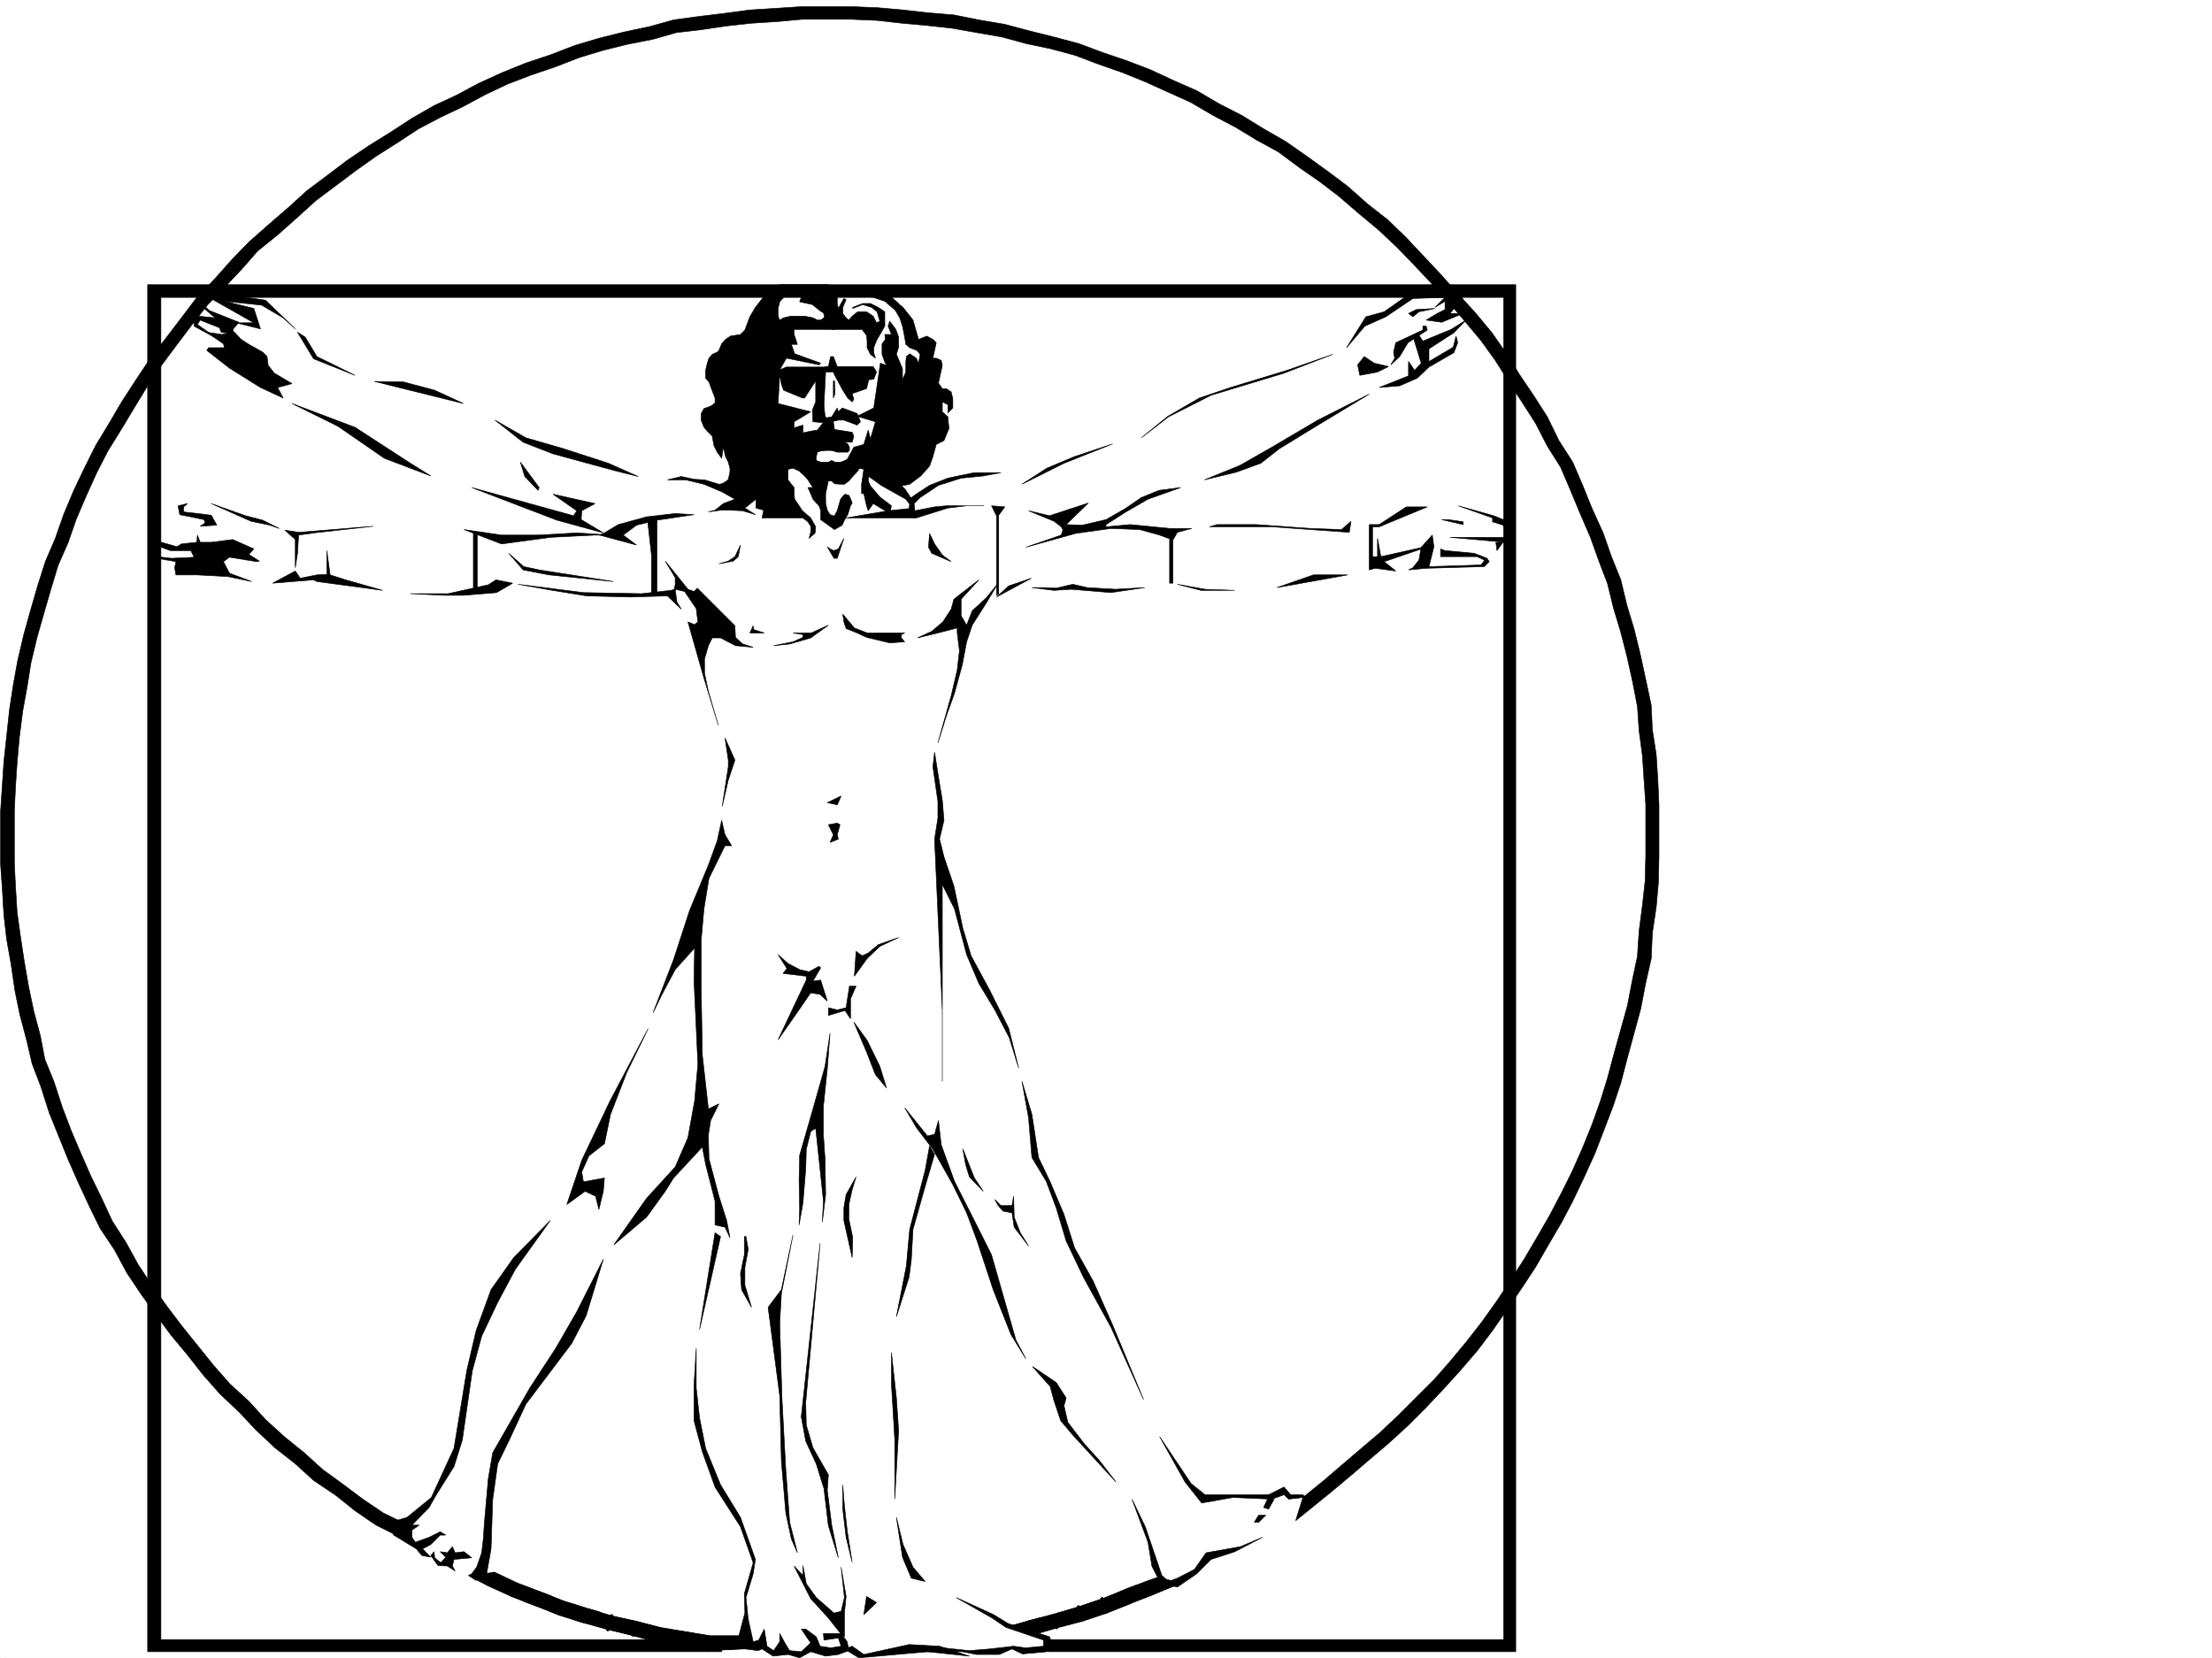 <svg xmlns="http://www.w3.org/2000/svg" width="2997.016" height="2246.667"><rect width="100%" height="100%" fill="#808080" stroke="none"/><defs><clipPath id="a"><path d="M0 0h2997v2244.137H0Zm0 0"/></clipPath></defs><path fill="#fff" d="M0 2246.297h2997.016V0H0Zm0 0"/><g clip-path="url(#a)" transform="translate(0 2.16)"><path fill="#fff" fill-rule="evenodd" stroke="#fff" stroke-linecap="square" stroke-linejoin="bevel" stroke-miterlimit="10" stroke-width=".743" d="M.742 2244.137h2995.531V-2.16H.743Zm0 0"/></g><path fill-rule="evenodd" stroke="#000" stroke-linecap="square" stroke-linejoin="bevel" stroke-miterlimit="10" stroke-width=".743" d="m1598.172 2145.926-34.484 13.488-32.22 12.707-31.476 12.746-33.703 11.223-34.445 8.992-33.746 10.48-30.692-11.964 26.196-6.727 33.742-8.992 33.707-10.516 32.96-11.222 30.731-11.965 31.477-12.004 13.449-4.496zm0 0"/><path fill-rule="evenodd" stroke="#000" stroke-linecap="square" stroke-linejoin="bevel" stroke-miterlimit="10" stroke-width=".743" d="m1598.172 2145.926-34.484 14.23v-.742l34.484-14.23zm-34.484 14.23-32.22 12.75v-1.527l32.22-11.965zm0 0"/><path fill-rule="evenodd" stroke="#000" stroke-linecap="square" stroke-linejoin="bevel" stroke-miterlimit="10" stroke-width=".743" d="M1563.688 2160.156v-.742l15.757-6.762-15.757 6.762v.742l-16.461 5.985zm-32.219 12.75-31.477 12.707v-1.488l31.477-12.746zm0 0"/><path fill-rule="evenodd" stroke="#000" stroke-linecap="square" stroke-linejoin="bevel" stroke-miterlimit="10" stroke-width=".743" d="M1531.469 2172.906v-1.527l15.758-5.98-15.758 5.98v1.527l-15.719 5.98zm-31.477 12.707-33.703 11.258v-1.523l33.703-11.223zm0 0"/><path fill-rule="evenodd" stroke="#000" stroke-linecap="square" stroke-linejoin="bevel" stroke-miterlimit="10" stroke-width=".743" d="M1499.992 2185.613v-1.488 1.488h-.742zm-33.702 11.258-34.446 8.957v-.746l34.445-9.734zm0 0"/><path fill="none" stroke="#000" stroke-linecap="square" stroke-linejoin="bevel" stroke-miterlimit="10" stroke-width=".743" d="M1466.29 2196.871v-1.523zm0 0"/><path fill-rule="evenodd" stroke="#000" stroke-linecap="square" stroke-linejoin="bevel" stroke-miterlimit="10" stroke-width=".743" d="m1431.844 2205.828-33.746 9.735v-1.485l33.746-8.996zm0 0"/><path fill="none" stroke="#000" stroke-linecap="square" stroke-linejoin="bevel" stroke-miterlimit="10" stroke-width="3.91" d="m1431.844 2205.082.039.039"/><path fill-rule="evenodd" stroke="#000" stroke-linecap="square" stroke-linejoin="bevel" stroke-miterlimit="10" stroke-width=".743" d="m1398.098 2215.563-30.692-11.965 30.692 10.48zm0 0"/><path fill="none" stroke="#000" stroke-linecap="square" stroke-linejoin="bevel" stroke-miterlimit="10" stroke-width=".743" d="M1398.098 2215.563v-1.485zm0 0"/><path fill-rule="evenodd" stroke="#000" stroke-linecap="square" stroke-linejoin="bevel" stroke-miterlimit="10" stroke-width=".743" d="m1367.406 2203.598 26.196-7.508v.781zm0 0"/><path fill="none" stroke="#000" stroke-linecap="square" stroke-linejoin="bevel" stroke-miterlimit="10" stroke-width=".743" d="M1367.406 2203.598h2.227-3.754zm0 0"/><path fill-rule="evenodd" stroke="#000" stroke-linecap="square" stroke-linejoin="bevel" stroke-miterlimit="10" stroke-width=".743" d="m1393.602 2196.09 33.742-8.992v1.523l-33.742 8.25zm0 0"/><path fill-rule="evenodd" stroke="#000" stroke-linecap="square" stroke-linejoin="bevel" stroke-miterlimit="10" stroke-width=".743" d="M1393.602 2196.09v.781l-16.461 4.461 16.46-4.46v-.782l17.243-4.496zm33.742-8.992 33.707-9.735v.782l-33.707 10.476zm0 0"/><path fill="none" stroke="#000" stroke-linecap="square" stroke-linejoin="bevel" stroke-miterlimit="10" stroke-width=".743" d="M1427.344 2187.098v1.523zm0 0"/><path fill-rule="evenodd" stroke="#000" stroke-linecap="square" stroke-linejoin="bevel" stroke-miterlimit="10" stroke-width=".743" d="m1461.05 2177.363 32.962-11.222v.742l-32.961 11.262zm0 0"/><path fill="none" stroke="#000" stroke-linecap="square" stroke-linejoin="bevel" stroke-miterlimit="10" stroke-width="3.91" d="m1461.05 2177.363.04.04"/><path fill-rule="evenodd" stroke="#000" stroke-linecap="square" stroke-linejoin="bevel" stroke-miterlimit="10" stroke-width=".743" d="m1494.012 2166.14 30.73-12.745v1.523l-30.73 11.965zm0 0"/><path fill="none" stroke="#000" stroke-linecap="square" stroke-linejoin="bevel" stroke-miterlimit="10" stroke-width="3.91" d="m1493.27 2166.14.039.04"/><path fill-rule="evenodd" stroke="#000" stroke-linecap="square" stroke-linejoin="bevel" stroke-miterlimit="10" stroke-width=".743" d="m1524.742 2153.394 31.477-11.964v1.484l-31.477 12.004zm0 0"/><path fill-rule="evenodd" stroke="#000" stroke-linecap="square" stroke-linejoin="bevel" stroke-miterlimit="10" stroke-width=".743" d="M1524.742 2153.394v1.524l-15.758 5.984 15.758-5.984v-1.524l15.719-5.984zm31.477-11.964 13.449-4.496v1.484l-13.45 4.496zm0 0"/><path fill="none" stroke="#000" stroke-linecap="square" stroke-linejoin="bevel" stroke-miterlimit="10" stroke-width=".743" d="M1556.219 2141.43v1.484zm0 0"/><path fill-rule="evenodd" stroke="#000" stroke-linecap="square" stroke-linejoin="bevel" stroke-miterlimit="10" stroke-width=".743" d="m1569.668 2136.934 28.504 8.25v.742l-28.504-7.508zm0 0"/><path fill="none" stroke="#000" stroke-linecap="square" stroke-linejoin="bevel" stroke-miterlimit="10" stroke-width=".743" d="M1569.668 2136.934v1.484zm0 0"/><path fill-rule="evenodd" stroke="#000" stroke-linecap="square" stroke-linejoin="bevel" stroke-miterlimit="10" stroke-width=".743" d="M1598.172 2145.926v-.742l-1.524.742h1.524v-.742l1.488.742zm167.074-116.832 27.723-22.48 26.238-22.485 25.453-21.7 24.711-20.995 25.492-23.97 23.969-23.968 24.75-24.71 20.957-23.97 22.484-26.98 20.958-26.938 20.253-28.464 17.985-26.98 18.73-29.208 17.242-29.207 17.204-29.953 15.015-28.465 15.719-31.473 14.23-32.18 12.75-31.476 11.22-31.476 9.737-31.434 8.993-33.707 8.992-32.219 8.992-32.215 6.766-35.191 6.726-31.477 2.266-34.445 4.496-34.45 3.715-33.702.781-33.703v-69.676l-2.266-32.18-2.23-33.707-4.496-33.703-2.266-32.96-6.726-34.446-7.508-33.707-8.25-32.219-9.735-32.215-8.25-33.707-11.964-31.433-11.262-31.477-14.23-32.961-12.75-30.695-13.45-31.477-17.984-28.465-15.758-30.691-18.73-29.207-17.985-27.723-17.988-28.465-19.469-26.98-22.484-26.938-21.7-25.496-24.007-26.195-23.227-24.71-22.48-23.227-24.711-23.223-26.98-22.485-26.981-23.226-25.453-19.469-26.98-18.691-29.208-21.739-29.988-16.46-28.465-17.247-29.95-15.718-30.734-17.985-29.988-13.488-31.437-14.234-31.477-12.746-32.219-11.223-31.472-11.965-33.707-8.992-32.22-6.762-33-8.996-34.444-5.98-33.703-5.985-34.489-3.754-32.96-2.968-32.962-3.754-35.23-1.528h-67.406l-33 3.012-35.192 2.27-33.703 3.714-35.973 5.239-32.218 3.754-31.477 8.992-34.484 6.765-32.961 8.211-32.219 9.735-32.96 12.746-32.962 11.222-31.476 12.004-31.477 14.977-29.207 15.719-29.95 14.23-29.991 15.719-28.465 18.726-28.465 17.989-28.504 20.215-26.938 20.253-26.98 20.215-24.75 22.442-26.941 23.969-26.977 21.742-20.996 23.965-23.969 25.457-23.226 23.968-21.739 27.72-20.957 27.722-19.511 26.199-18.73 27.719-18.727 30.734-15.72 26.195-19.472 31.477-15.015 29.207-14.23 31.437-13.493 31.477-11.219 32.219-13.492 30.691-9.734 32.219-9.735 33.703-8.996 31.438-8.25 34.449-5.238 32.96-5.98 32.962-4.5 35.226-3.008 33.707-2.23 33.703-1.524 32.18v70.418l1.523 31.477 2.23 35.933 4.497 32.219 5.238 34.445 5.984 34.446 6.762 32.218 8.992 33.707 5.985 31.473 12.746 31.438 11.222 34.449 12.004 31.472 12.746 29.954 13.489 30.73 14.976 30.695 14.23 30.692 18.731 29.207 16.5 29.992 19.473 29.207 18.726 26.195 20.961 27.723 21.739 26.98 21.738 26.938 21.742 24.715 25.453 23.222 22.48 24.711 25.497 23.227 26.937 21.738 24.75 22.485 27.723 20.214 26.98 20.215 27.72 18.727 26.198 12.75-5.984 18.687-29.988-14.976-28.465-19.469-26.196-20.961-29.992-20.21-24.71-22.485-27.723-21.739-25.492-23.968-23.227-24.711L298.215 1889l-22.48-25.453-21.743-27.723-22.48-26.941-20.957-28.465-19.512-26.977-19.473-29.21-16.46-30.731-19.512-29.207-14.973-30.695-14.977-32.22-13.488-30.69-12.75-31.477-12.746-31.437-11.219-35.227-12.004-31.438-7.468-32.218-8.993-33.703-6.765-32.961-5.238-35.934-5.985-33.707-3.754-32.961-2.226-36.715-2.27-32.219v-71.16l2.27-33.703 2.226-33.707 3.754-34.445 3.754-35.192 5.238-34.445 5.985-32.96 8.25-35.231 8.992-32.18 9.738-33.703 10.477-32.961 13.488-31.477 11.262-32.18 13.488-32.218 14.977-31.473 14.976-29.953 19.473-32.219 15.754-26.937 19.472-29.992 19.473-29.207 20.254-26.196 21.7-28.464 20.995-27.723 23.227-23.969 23.969-26.98 23.226-23.965 26.235-23.188 27.722-23.968 24.711-22.485 26.98-20.21 27.723-21 29.989-20.216 27.722-17.203 29.95-19.511 29.988-17.204 30.695-14.23 29.246-15.719 32.961-15.015 31.477-12.707 33.703-11.262 32.96-12.707 32.962-9.735 32.964-8.25 35.227-7.468 32.219-8.993 32.96-4.496 36.716-4.5 33.703-4.496 35.972-2.265 33.707-2.23h68.93l35.23 1.487 33.704 3.008 33.004 3.754 35.93 2.973 33.745 6.765 35.188 5.98 33.746 8.993 32.96 8.211 33.704 8.996 32.219 12.004 32.96 11.219 31.477 12.004 32.219 14.976 30.73 13.489 30.696 17.949 30.73 15.754 29.207 17.949 29.992 17.242 29.95 20.957 26.98 19.473 26.977 20.254 26.98 23.968 27.723 21.7 24.71 23.968 22.481 23.97 23.969 25.491 24.008 26.942 23.226 25.453 22.442 26.98 18.73 26.977 18.77 29.953 18.726 27.723 18.73 29.207 15.72 32.218 18.726 29.208 13.488 31.437 12.75 31.473 14.973 32.96 11.262 32.18 12.707 31.477 8.25 34.445 9.738 32.219 8.25 33.707 7.504 34.445 7.469 35.192 1.527 32.96 5.238 33.704 2.23 34.488 1.485 33.703v70.379l-.742 34.488-2.973 33.703-5.238 35.188-1.527 34.45-7.469 32.96-6.762 35.192-8.992 32.96-8.996 32.961-8.992 34.446-10.477 31.476-12.004 31.438-12.707 32.96-15.015 32.962-14.977 31.476-14.973 28.465-17.988 30.692-17.242 29.953-18.73 28.464-19.473 28.465-20.211 29.207-21 27.719-23.223 26.98-21.742 23.97-23.969 25.452-24.71 24.711-26.235 23.97-24.711 20.995-26.238 22.445-27.719 23.227-47.195 38.2zM669.82 2130.95l29.992 14.234 32.961 11.964 30.73 12.746 32.966 9.735 32.215 10.48 33.707 6.762 32.218 8.957 34.446 5.238 33 6.02h44.183l17.985 15.719-64.434 3.754-34.45-5.98-34.484-6.024-32.96-8.993-33.708-7.468-32.96-9.735-33.743-10.48-31.476-12.004-32.961-12.746-31.477-14.977-23.222-11.96zm0 0"/><path fill-rule="evenodd" stroke="#000" stroke-linecap="square" stroke-linejoin="bevel" stroke-miterlimit="10" stroke-width=".743" d="m669.82 2130.207 29.992 14.234v1.485l-29.992-14.977zm29.993 14.234 32.96 12.707v.743l-32.96-11.965zm0 0"/><path fill-rule="evenodd" stroke="#000" stroke-linecap="square" stroke-linejoin="bevel" stroke-miterlimit="10" stroke-width=".743" d="M699.813 2144.441v1.485h.742-.742zm32.96 12.707 30.73 12.004v1.485l-30.73-12.746zm0 0"/><path fill-rule="evenodd" stroke="#000" stroke-linecap="square" stroke-linejoin="bevel" stroke-miterlimit="10" stroke-width=".743" d="M732.773 2157.148v.743l-15.718-5.985 15.718 5.985v-.743l15.72 5.98zm30.731 12.004 32.965 10.477v.742l-32.965-9.734zm0 0"/><path fill-rule="evenodd" stroke="#000" stroke-linecap="square" stroke-linejoin="bevel" stroke-miterlimit="10" stroke-width=".743" d="M763.504 2169.152v1.485h.746-.746zm32.965 10.477 32.215 9.738v.742l-32.215-9.738zm0 0"/><path fill-rule="evenodd" stroke="#000" stroke-linecap="square" stroke-linejoin="bevel" stroke-miterlimit="10" stroke-width=".743" d="M796.469 2179.629v.742l-15.016-5.238 15.016 5.238v-.742l16.46 4.496zm32.215 9.738 33.707 7.504v1.488l-33.707-8.25zm0 0"/><path fill="none" stroke="#000" stroke-linecap="square" stroke-linejoin="bevel" stroke-miterlimit="10" stroke-width="3.91" d="m828.684 2189.367.039.04"/><path fill-rule="evenodd" stroke="#000" stroke-linecap="square" stroke-linejoin="bevel" stroke-miterlimit="10" stroke-width=".743" d="m862.39 2196.871 32.22 8.211v2.27l-32.22-8.993zm0 0"/><path fill="none" stroke="#000" stroke-linecap="square" stroke-linejoin="bevel" stroke-miterlimit="10" stroke-width=".743" d="M862.39 2196.871v1.488zm0 0"/><path fill-rule="evenodd" stroke="#000" stroke-linecap="square" stroke-linejoin="bevel" stroke-miterlimit="10" stroke-width=".743" d="m894.61 2205.082 34.445 5.984v.782l-34.446-4.496zm0 0"/><path fill="none" stroke="#000" stroke-linecap="square" stroke-linejoin="bevel" stroke-miterlimit="10" stroke-width=".743" d="M894.61 2205.082v2.27zm0 0"/><path fill-rule="evenodd" stroke="#000" stroke-linecap="square" stroke-linejoin="bevel" stroke-miterlimit="10" stroke-width=".743" d="m929.055 2211.066 33 5.278v1.488l-33-5.984zm0 0"/><path fill-rule="evenodd" stroke="#000" stroke-linecap="square" stroke-linejoin="bevel" stroke-miterlimit="10" stroke-width=".743" d="M929.055 2211.066v.782l-16.461-1.524 16.46 1.524v-.782l16.5 3.012zm33 5.278h44.183v1.488h-44.183zm0 0"/><path fill="none" stroke="#000" stroke-linecap="square" stroke-linejoin="bevel" stroke-miterlimit="10" stroke-width=".743" d="M962.055 2216.344v1.488zm0 0"/><path fill-rule="evenodd" stroke="#000" stroke-linecap="square" stroke-linejoin="bevel" stroke-miterlimit="10" stroke-width=".743" d="m1006.238 2216.344 17.985 15.719v1.484l-17.985-16.461zm0 0"/><path fill-rule="evenodd" stroke="#000" stroke-linecap="square" stroke-linejoin="bevel" stroke-miterlimit="10" stroke-width=".743" d="M1006.238 2216.344v1.488-1.488h-.742zm17.985 17.203-64.434 3.012v-.743l64.434-3.754zm0 0"/><path fill-rule="evenodd" stroke="#000" stroke-linecap="square" stroke-linejoin="bevel" stroke-miterlimit="10" stroke-width=".743" d="M1024.223 2232.063h-1.485l1.485 1.484h1.488zm-64.433 4.496-34.45-5.239v-1.523l34.45 6.02zm0 0"/><path fill="none" stroke="#000" stroke-linecap="square" stroke-linejoin="bevel" stroke-miterlimit="10" stroke-width="3.91" d="m959.043 2235.816.04.04"/><path fill-rule="evenodd" stroke="#000" stroke-linecap="square" stroke-linejoin="bevel" stroke-miterlimit="10" stroke-width=".743" d="m925.34 2231.32-34.485-6.023v-.742l34.485 5.242zm0 0"/><path fill-rule="evenodd" stroke="#000" stroke-linecap="square" stroke-linejoin="bevel" stroke-miterlimit="10" stroke-width=".743" d="M925.34 2231.32v-1.523l17.203 3.008-17.203-3.008v1.523l-16.5-3.011zm-34.485-6.023-32.96-8.953v-.782l32.96 8.993zm0 0"/><path fill="none" stroke="#000" stroke-linecap="square" stroke-linejoin="bevel" stroke-miterlimit="10" stroke-width="3.91" d="m890.855 2224.555.04.039"/><path fill-rule="evenodd" stroke="#000" stroke-linecap="square" stroke-linejoin="bevel" stroke-miterlimit="10" stroke-width=".743" d="m857.895 2216.344-33.708-8.25 33.708 7.468zm0 0"/><path fill="none" stroke="#000" stroke-linecap="square" stroke-linejoin="bevel" stroke-miterlimit="10" stroke-width="3.91" d="m857.895 2215.563.039.038"/><path fill-rule="evenodd" stroke="#000" stroke-linecap="square" stroke-linejoin="bevel" stroke-miterlimit="10" stroke-width=".743" d="m824.187 2208.094-32.96-8.992v-2.23zm0 0"/><path fill="none" stroke="#000" stroke-linecap="square" stroke-linejoin="bevel" stroke-miterlimit="10" stroke-width="3.91" d="m823.445 2208.094.04.039"/><path fill-rule="evenodd" stroke="#000" stroke-linecap="square" stroke-linejoin="bevel" stroke-miterlimit="10" stroke-width=".743" d="m791.227 2199.102-33.743-10.48v-.743l33.743 8.992zm0 0"/><path fill-rule="evenodd" stroke="#000" stroke-linecap="square" stroke-linejoin="bevel" stroke-miterlimit="10" stroke-width=".743" d="M791.227 2199.102v-2.23l16.46 5.983-16.46-5.984v2.23l-16.5-5.238zm-33.743-10.481-31.476-12.746v-.742l31.476 12.746zm0 0"/><path fill="none" stroke="#000" stroke-linecap="square" stroke-linejoin="bevel" stroke-miterlimit="10" stroke-width=".743" d="M757.484 2188.621v-1.523zm0 0"/><path fill-rule="evenodd" stroke="#000" stroke-linecap="square" stroke-linejoin="bevel" stroke-miterlimit="10" stroke-width=".743" d="m726.008 2175.875-32.961-12.746v-.742l32.96 12.746zm0 0"/><path fill-rule="evenodd" stroke="#000" stroke-linecap="square" stroke-linejoin="bevel" stroke-miterlimit="10" stroke-width=".743" d="M726.008 2175.875v-.742l16.5 5.984-16.5-5.984v.742l-16.461-5.98zm-32.961-12.746-31.477-14.191v-.786l31.477 14.235zm0 0"/><path fill="none" stroke="#000" stroke-linecap="square" stroke-linejoin="bevel" stroke-miterlimit="10" stroke-width=".743" d="M693.047 2163.129v-.742 1.523zm0 0"/><path fill-rule="evenodd" stroke="#000" stroke-linecap="square" stroke-linejoin="bevel" stroke-miterlimit="10" stroke-width=".743" d="m661.57 2148.938-23.222-12.004v-1.489l23.222 12.707zm0 0"/><path fill="none" stroke="#000" stroke-linecap="square" stroke-linejoin="bevel" stroke-miterlimit="10" stroke-width=".743" d="M661.57 2148.938v-1.528zm0 0"/><path fill-rule="evenodd" stroke="#000" stroke-linecap="square" stroke-linejoin="bevel" stroke-miterlimit="10" stroke-width=".743" d="m638.348 2135.445 31.472-5.238v1.484l-31.472 5.243zm0 0"/><path fill-rule="evenodd" stroke="#000" stroke-linecap="square" stroke-linejoin="bevel" stroke-miterlimit="10" stroke-width=".743" d="m638.348 2136.934 1.523-.743-1.523-.746h-1.489zm0 0"/><path fill="none" stroke="#000" stroke-linecap="square" stroke-linejoin="bevel" stroke-miterlimit="10" stroke-width=".743" d="M669.82 2130.207v1.484zm0 0"/><path fill-rule="evenodd" stroke="#000" stroke-linecap="square" stroke-linejoin="bevel" stroke-miterlimit="10" stroke-width=".743" d="m1056.441 385.762-14.23 6.722-18.73 23.97-7.508 12.745-6.723 17.95-5.984 6.019-13.489 2.23-6.765 4.497-5.239 5.98-3.753 8.996-2.227 2.266-6.766 2.972-4.496 5.239-2.23 6.765-2.266 9.735v10.48l4.496 5.238 4.496 12.004 3.754 9.735v6.726l-3.754 3.012-4.496 2.227-6.726 2.269-3.754 6.727v8.992l3.754 9.734 5.984 6.727 5.238 5.238 2.266 12.746 4.5 8.992 5.98 8.25 2.27-15.011 2.969 12.746 3.754 7.508 2.23 8.21v5.278l-2.23 9.734-2.227 2.23-6.023 3.755-4.496.742-19.473-5.98-14.23-.747-17.243-3.75-18.73 4.496h24.71l24.75 5.98 24.712 10.481 17.242 9.735-15.715 5.984-11.262 8.992-8.992 2.266 16.5-2.266h13.488l16.461.742 17.242 5.278-14.23-8.993 14.973-12.003v12.003l10.48 2.973-2.23 10.477h55.445l6.727 5.28 3.754 5.981v8.25l-2.231 8.211 8.25-7.468.742-8.25-3.754-6.723-3.007-5.281-11.223-9.735-4.496-6.726-5.985-8.992-.78-7.47v-8.25l-3.716-4.495-4.496-5.98v-14.235l6.727-1.524 8.25 3.754 7.468 6.762 4.496 5.242 6.762 10.477h-6.762l3.754 8.25 3.008 7.469 8.25 8.992 2.23 5.984v12.746l18.731 13.488 10.477-5.98 3.011-6.766 4.497-7.468 3.753-12.004 2.227-3.754-2.227-5.98-2.269-4.497-5.238-1.488-3.754 3.754-2.227 2.973-4.496 15.718-3.754 6.766h-1.488l-4.496-1.488-3.754-6.02-2.227-9.738v-12.707l2.227-10.516 1.488-6.726h4.496l3.754 3.754 8.25.742h5.238l5.981-4.496 5.281-5.98 6.723-7.509 8.25-11.964h-38.98l-4.497-2.27-4.496 2.27h-10.48l-5.98-2.27v-4.496l1.484-6.727 4.496-1.484 6.765-.781h8.211l7.508 2.265h14.23l2.27-2.265v-4.496l-2.27-4.457-4.496-2.27h10.477l2.27-8.25-2.27-5.238-23.965-3.754-1.488-10.48h-12.746l-8.992 11.261-8.993 1.484-10.48 2.23v-10.48l-12.004 3.754v-8.25l22.484-13.488-44.183-11.223 2.226-38.941 2.27 12.746 2.973 8.211 25.492 10.516h2.972l8.25-12.746 11.258-17.243 6.727-7.468 4.496-4.496h-55.441l-8.997 3.753 8.996-15.757 44.22 8.992 2.23-2.227-35.192-12.746-4.496-12.746h8.211l-4.496-13.453v-6.762h54.703l-11.965-21.703-2.27 5.985-4.495 3.011h-4.496l-5.985-3.011-11.258-2.27h-18.73l-9.734 2.27-5.243 3.011-2.226-5.281v-10.477l2.226-8.996 5.243-5.98 10.515-3.754 39.688-.742 10.48-12.707zm0 0"/><path fill-rule="evenodd" stroke="#000" stroke-linecap="square" stroke-linejoin="bevel" stroke-miterlimit="10" stroke-width=".743" d="M1105.16 513.813v30.734l-4.496 11.219.742 15.718 25.457 2.27-8.996-9.734-1.484-14.977 2.27-44.965h10.476l1.488 3.754 11.258 20.957 6.727 10.516 5.98 5.242 2.27-3.754-2.27-7.508 19.512-6.726 2.972-12.004 6.766-.742 3.754-9.735-4.5-7.469h-48.715l-5.242-13.488h-3.754l-3.008 13.488h-3.715zm0 0"/><path fill-rule="evenodd" stroke="#000" stroke-linecap="square" stroke-linejoin="bevel" stroke-miterlimit="10" stroke-width=".743" d="M1129.129 516.082v23.223l2.23-6.02-.742-17.203zm-9.734 50.164 7.468-1.484 7.508-12.004 1.485 5.238 5.238-5.238 20.254 7.508 4.496 11.218-4.496 4.496-17.985-6.722h-7.507l-8.993 2.226-7.468-2.226zm-35.973-157.301 17.242 3.754 11.223 8.996 3.754 2.227 2.226 6.766 8.996 15.718h41.211l6.02 8.25.742 7.469v8.992l4.5 8.992 6.723 5.239-2.227-7.47v-6.76l3.754-9.74 11.219-19.468v-19.473l-8.992-5.984-10.477-5.238h-10.52l-13.449 5.238v1.488l13.45-5.242 12.003 3.754 7.508 5.984 3.754 12.747-4.496 2.226-4.5-8.992-8.992-5.98h-12.004l-7.508 5.98-4.496 5.281-3.715-3.011-4.496-5.985v-8.25l4.496-10.476-3.008-1.528-7.508 13.492-1.484-6.726v-10.48l7.504-2.266 12.707-3.754 15.758 3.754 28.465 9.734 15.718 13.492 3.012-10.48-14.234-12.746-23.965-10.48-8.996-.743h-60.684l2.23 11.223-.742 4.496h-25.492zm0 0"/><path fill-rule="evenodd" stroke="#000" stroke-linecap="square" stroke-linejoin="bevel" stroke-miterlimit="10" stroke-width=".743" d="m1203.3 441.91 4.5 11.258h-8.995l.746 6.727-4.5 5.98v14.234l3.754 10.477 2.23 4.5-8.21-2.973-8.993 60.645-22.484 11.262 24.71 7.464-6.722 23.227-3.012-11.965-5.984 19.473-13.489 3.715-8.992 16.5-12.004 5.238 25.493 5.984 8.992 2.266-3.008 20.215v12.746h3.008l3.754 16.46 2.23 6.727 6.762-9.734 22.445 13.488 2.27-10.48-15.719-11.965-12.746-15.012-3.012-6.726.742-5.98 17.985 12.706 32.218 17.985 12.004 15.718-4.496-16.46-8.992-13.489-4.496-3.754 11.223-2.23 15.011-11.223 11.965-13.488 4.496-12.746 4.496-16.461 10.48-5.239 6.767-16.5-1.489-15.718-7.508-6.766v-13.45l7.508 3.716v11.258l6.727-6.762V540.05l-2.27-8.996-6.722-4.496h-5.243l-5.238-7.508 5.238-23.965-1.484-6.727-6.766-3.011h-4.496l4.496-20.957-4.496-4.496-8.25-4.497-11.218 4.497-7.508-26.196-13.492-17.246-12.707-9.734v9.734l8.21 14.235 3.754 11.222 3.012 14.973 1.484 9.738 5.243 4.496 9.734 3.754 4.496 5.238-2.226 12.004-3.012-6.765-8.992-5.98-4.496 3.753-.747 7.465v13.492l-4.496 10.477v-14.973l-3.754-8.996-4.496-10.477 3.012-9.734v-13.492l-3.754-10.477-8.25-11.222zm0 0"/><path fill-rule="evenodd" stroke="#000" stroke-linecap="square" stroke-linejoin="bevel" stroke-miterlimit="10" stroke-width=".743" d="M1146.371 701.805h95.133l42.734-13.45 25.457-3.011h23.223-50.945l-15.72 1.488-26.98 5.238-.742-9.734 8.211-8.211 24.75-16.5 30.696-9.738 29.988-2.973 23.969-4.496h-35.973l-35.934 7.469-24.75 9.738-17.242 11.258-10.48 7.469.746 5.984-.746 6.762-28.465 2.972zm-25.492 38.985 8.992 15.718h4.5l8.992-26.98-7.508 14.234-5.984 2.265-5.238-2.265zm-256.223-95.13-40.469-17.988-59.937-19.473-51.691-14.972-41.993-23.97 38.239 29.95 40.43 15.719 82.421 22.484zM705.05 626.188l25.454 34.445-1.484 3.754-17.985-18.727zm44.184 43.437 56.97 12.71-17.985 9.735-.746 12.004 29.953 17.985-62.914-17.243-115.383-44.183 137.867 38.203 4.457-6.766zm-165.55-24.711-62.95-23.969-62.953-43.437-62.168-30.735 85.395 32.22 74.957 48.679zM403.082 450.16l21.738 35.93 56.188 22.484-51.692-25.453-15.714-26.238zm104.164 66.664 120.621 29.95-38.941-17.985-41.957-11.223zM400.11 445.66l-40.47-38.941-86.175-12.004-6.727 13.488 24.715 20.996-20.215-20.996 5.239-8.992 67.445 38.2h-24.004l33 8.25-8.996-27.72-39.723-9.738 50.203 5.242 29.207 17.243zm0 0"/><path fill-rule="evenodd" stroke="#000" stroke-linecap="square" stroke-linejoin="bevel" stroke-miterlimit="10" stroke-width=".743" d="m323.668 436.668-8.25 9.738 2.27 6.762-17.985-3.008-2.23-5.984-26.235-10.477-3.754 5.98 28.465 20.216-32.96-17.985v-8.21l6.722-5.282 21.742 2.27-14.976-12.747zm0 0"/><path fill-rule="evenodd" stroke="#000" stroke-linecap="square" stroke-linejoin="bevel" stroke-miterlimit="10" stroke-width=".743" d="M304.2 471.117h-21.743l-2.227 3.754 30.692 23.969 41.996 26.234 30.691 14.23-7.468-14.23 19.472-5.277-23.968-14.195-8.25-10.516-1.524-11.965-5.984-5.984-18.727-10.516-10.48-6.726-8.992-9.735-17.243 3.008-20.215-3.008 22.48 15.715zm201.558 241.949-101.153 8.25-18.726-3.011 14.23 12.75v38.199l2.973-19.512 1.523-24.71 20.957-2.973zm0 0"/><path fill-rule="evenodd" stroke="#000" stroke-linecap="square" stroke-linejoin="bevel" stroke-miterlimit="10" stroke-width=".743" d="m369.379 790.21 30.73-16.499 6.727 9.773 22.48-4.496 13.493-.781v-32.18l4.496 32.961 14.23 4.496 6.766 2.23 50.164 14.231-89.149-12.004-4.496-2.226zm186.586 14.235h50.945l54.66-12.004 10.52-6.726 22.484 4.496-21.742 12.746-44.965 3.715h-24.71zm72.645-86.882 50.949 19.472 66.703-8.992 59.941-3.012h20.215l-44.965-2.972-52.433 2.972h-49.461zm60.683 32.179 20.254 17.988 20.957 4.497 100.41 15.714-86.918-8.953-35.191-6.761zm-421.809-24.711-.746 9.735-20.996 2.27-5.98 3.753-31.477-8.992-2.226-6.766-2.27 3.012 2.27 8.992 24.71 8.992h27.72l4.5 8.993-30.735 1.488-19.473-2.27v2.27l25.496 4.496-1.527 8.25 1.527 9.734h28.461l41.957 2.23 32.22 6.723-29.993-11.218-8.211-15.72 8.21-5.983 36.716 5.984 3.754-.742-14.23-8.996 6.76-7.504-28.503-12.707-29.207 3.71h-14.973zm-26.238-39.687 2.27 12.004 32.96 6.726 1.485 4.496-6.723 4.496 22.48-1.484-7.507-13.492-37.457-4.496v-6.762l5.238-4.496zm44.964-3.008 53.962 23.965 25.453 5.281 12.746 4.457-22.484-11.223-23.223-5.98zm415.83 109.359 88.405 11.262 78.668 1.488 39.727-4.5 5.984-1.484 2.266 17.203 5.984 9.738-18.73-17.949-50.203 1.488-59.2-1.488-46.449-7.508zm0 0"/><path fill-rule="evenodd" stroke="#000" stroke-linecap="square" stroke-linejoin="bevel" stroke-miterlimit="10" stroke-width=".743" d="m901.332 760.262 30.734 38.199 8.25 2.973 4.497-4.497 50.945 50.946.746 15.719 9.734 8.992 14.235 4.496-23.97-2.227-20.214-10.52h-11.262l-5.238 10.52-5.242 17.946v19.472l5.242 24.75 13.488 45.668-19.472-63.652-21.739-76.402 8.993 3.753 4.496-3.753-2.227-17.985-15.758-23.226-12.746-2.973-2.23 2.973 2.23-8.993v-9.738zm119.141 87.621-4.5 9.738h19.511l-14.27-4.496zm-17.207-109.363-7.508 15.718-8.992 6.024-12.746 3.715 19.472-3.715 6.766-6.024zM818.95 722.059l18.73-11.258 38.199-10.48 38.945-4.497 25.492 1.524-50.203 7.468-27.722 6.766-17.989 13.45 17.989 13.488-50.207-13.489zm255.48 135.562h24.71l23.227-10.48-23.969 17.203-28.464 8.25-21.743 2.27 26.239-5.239 13.488-6.023v-3.754zm67.445-25.457 15.719 18.73 17.242 6.727h50.95l-4.497 2.227v4.496l4.496 5.281-20.254 1.484-31.437-7.507-12.746-5.98-14.977-5.985-3.008-8.992zm101.152 32.18 19.473-8.953 14.977-12.746 11.218-17.243 3.754-13.492 33.746-26.195-24.008 26.195v22.485l7.508 12.746 7.504-19.473 19.473-17.984 15.719-19.473-15.72 26.195-19.472 30.735-7.504 22.484-5.984 31.434-10.516 38.203-11.222 31.472-11.223 35.934 17.945-63.652 8.25-35.23 3.012-26.2-3.012-23.965v-6.726l-26.195 6.726zm16.461-141.539 6.766 14.23 10.477 14.977 11.964 8.992-26.195-11.262-4.496-8.21zm125.122-66.668 33.742-21.739 37.457-15.718 51.691-17.203-65.922 26.195zm161.835-62.91 35.973-29.207 42.695-24.715 41.992-14.23 76.403-23.227 62.207-21.739-65.961 25.493-98.883 29.953-57.71 29.207zm308.692-59.2-69.676 35.23-62.168 36.677-43.48 24.75-47.934 19.472 43.437-10.48 32.961-12.004 24.754-19.473 46.45-28.465zM1599.66 660.633l-29.207 3.754-24.008 9.738-21.703 14.973-26.234 14.976-32.219 7.508-21.738-.781 29.988-29.211-52.473 17.246-28.464-6.766 34.488 14.23 9.734 7.509 2.23 4.496-2.23 6.726-47.976 16.5 67.449-18.726 47.937-6.766 38.98 1.524 26.981 7.468 17.985 6.766 5.984-10.48 19.469-5.278h-29.95l-53.214-5.238-32.961 3.008V710.8l26.98-17.207 29.95-17.242zm-249.5 148.308 47.195-25.457-30.73 10.48zm47.938-12.746 29.992 3.75 23.223-1.484 53.921 4.496 45.707-6.762-39.687 2.266-38.238-2.266-19.473-4.5-22.484 5.242-14.973-.742zm197.066-4.5 37.457 6.766 40.469 1.484h-45.707zm53.957-80.895h53.176l72.687 5.24 42.696 1.523 12.746-11.262-2.266 15.015-104.867-7.507h-84.691zm0 0"/><path fill-rule="evenodd" stroke="#000" stroke-linecap="square" stroke-linejoin="bevel" stroke-miterlimit="10" stroke-width=".743" d="m1343.398 685.344 6.762 13.492v107.836l2.973-2.227V698.09l8.25-11.258zm241.286 104.866v-65.179h4.496v65.18zm239.761-319.093 26.196-41.918 24.75-6.762 32.965-23.226 67.445-6.727 5.984 11.965-17.246 20.254h17.988l-29.207 11.965-21-2.969 14.977-8.996 10.52-5.238v-11.262l-13.493 8.25 13.492-13.488-43.48 1.484-36.715 24.75-28.465 12.711zm0 0"/><path fill-rule="evenodd" stroke="#000" stroke-linecap="square" stroke-linejoin="bevel" stroke-miterlimit="10" stroke-width=".743" d="m1918.832 419.465 25.492-1.524-21.738 4.496-8.25 6.762-5.98-4.496zm8.992 22.445v5.238l-36.715 17.243-3.007 12.746 1.523 8.21-5.238 8.993 11.965-11.219 11.257-18.73 26.2-17.243-1.489-5.238zm-79.41 41.211 13.488 8.992 19.473 4.496-14.977 7.47-23.968 4.495-3.008-14.234zm0 0"/><path fill-rule="evenodd" stroke="#000" stroke-linecap="square" stroke-linejoin="bevel" stroke-miterlimit="10" stroke-width=".743" d="m1868.629 525.074 39.727-15.758v-19.472l8.25 12.004 8.992-9.735-11.262-36.715 5.98-4.496 7.508 11.223 38.203-15.719 20.254-12.707-16.5 17.203-33.707 21.739v17.203l32.961-19.469 3.754-14.977 2.23 8.993-5.238 13.488-33.707 19.473-15.758 14.976-23.964 10.477zm-13.492 247.153V710.8h13.492l36.715-23.969h28.465l-65.18 26.977h-8.992v40.43h6.761v-24.712l4.497 24.711 59.94-13.449 1.485.742-56.93 19.473 15.72 12.707-27.72-3.715zm-125.117 23.968 49.46-17.207h46.45zm245.78-110.851 47.938 13.492 18.727 7.465 9.738 4.5v18.726l-12.746 5.239-74.918-6.723h75.66l2.266-6.727-5.98-9.734-14.231-4.496v-5.281zm0 0"/><path fill-rule="evenodd" stroke="#000" stroke-linecap="square" stroke-linejoin="bevel" stroke-miterlimit="10" stroke-width=".743" d="m1953.32 704.074 29.207 6.727v-3.715l-20.214-3.012zm-12.75 20.957-14.972 16.5-3.012 17.203-8.25 10.52-5.98 2.973 23.964-2.23 78.672-2.267 6.762-6.726-3.008-4.496-17.246-6.766-39.684-3.715-6.023-2.265v10.476h49.46l9.74 4.496-.743 2.27-3.754 4.496-70.422 2.23 6.727-26.94zm86.18 9.735 1.484 11.261 8.25-11.261zM982.27 999.945l13.488 29.95-8.992 26.98-8.25 35.93 8.25-53.918v-8.992zm-4.497 111.59 4.497 19.473 8.992 14.973h-8.992l-21.739 44.183-6.726 41.211-3.754 41.957v65.14l1.488 90.634 8.25 73.43 14.23-6.766-11.222 22.484-3.008 19.473.742 32.214 13.489 50.91 10.52 32.962 4.456 23.226-6.726-14.234-13.489-3.008v-32.18l-12.746-50.207-4.496-23.222-19.473 20.996-19.472 20.957-11.262 17.984-25.453 35.191-44.223 37.458 44.223-62.91 38.945-42.7 17.242-39.683 8.993-49.465 4.496-50.164-5.239-112.375.743-44.926-26.235 29.21-17.949 33.704-12.004 24.71 27.723-71.905 21.738-66.664 25.457-61.387 12.004-32.961zm143.106-23.969 18.73-8.992-5.238 12.004zm13.492 27.724-12.004 2.226 6.762 13.492-4.496 10.476 11.223-4.496-1.485-5.98 3.75-13.492zm-80.156 178.257 11.965 18.727-5.243 6.726 31.477 3.754v5.238l-38.2 80.899 26.196-37.457 17.988-26.2 12.747 2.23 9.734 8.993-8.992-28.465-10.48 1.485 10.48-17.946-2.23-2.27-13.489 7.508-12.746-3.007-15.719-8.25zm102.636 91.375 17.985 24.71 17.246 35.231 8.953 29.207-14.976-17.984-11.965-30.695zm109.403-365.508-2.27 19.473 6.766 47.195v22.441l-4.496 28.465 10.476 232.215v95.875-266.664l16.465 32.961 16.5 62.172 16.5 38.941 21.7 35.973 19.511 37.418 12.707 41.21-13.488-53.917-25.457-50.945-25.492-47.196-11.223-37.457-12.004-56.89-13.488-39.727-5.98-23.969 5.98-25.453-2.23-26.98-5.981-36.676zm-141.621 380.484-6.766 44.965-17.203 60.645-17.242 59.937-.742 33.707.742 39.684-.742 20.96 5.238-29.952 3.754-45.668.742-26.98 5.985-23.97 6.761-4.495 4.496 41.957 5.985 56.93-1.485 28.464 4.496-37.46-.785-47.934-2.226-32.961v-38.946l5.238-50.203zm35.23 194.758-13.492 23.965-3.008 17.988v17.203l11.219 50.204.785-26.977-5.281-25.453v-19.473l4.496-20.254zM878.11 1393.914l-51.692 98.102-38.2 80.156-20.214 59.941 24.71-17.988 14.231 6.727 4.496 17.984 5.985-24.711 1.523-17.984-28.504 5.238-2.226-13.488 9.734-21.7 20.996-16.5 8.211-39.687 21.738-56.188zm0 0"/><path fill-rule="evenodd" stroke="#000" stroke-linecap="square" stroke-linejoin="bevel" stroke-miterlimit="10" stroke-width=".743" d="m968.781 1670.313-20.957 131.062 28.465-125.824zm41.953 5.237 3.012 17.208-4.496 24.71v23.97l8.992 29.988-13.488-23.969-1.488-21.738 5.242-25.457v-24.711zm63.696-2.265-15.72 74.172-17.983 23.969 15.714 119.84 2.27 89.109 5.98 69.676 7.508 35.191 8.211 18.73-10.476-41.171-5.243-71.164-5.238-97.399-3.012-101.113 2.27-40.43zm0 0"/><path fill-rule="evenodd" stroke="#000" stroke-linecap="square" stroke-linejoin="bevel" stroke-miterlimit="10" stroke-width=".743" d="m943.328 1826.832-3.012 50.203v47.938l11.223 41.953 17.242 47.937 34.485 53.918 17.207 48.68-11.965 41.953.742 26.2-9.738 36.714 9.738 11.965 17.984 2.266 5.239-2.266 14.976 9.734 20.254-2.23 15.719 4.5 14.976-8.25 20.254 5.98 17.203-2.23 14.231-5.238-2.227-12.004-8.25-11.223h-23.968l.742 8.996 19.472-3.012 3.754 11.262-14.234 2.227-14.23-2.227-5.239-12.746-14.234-10.48h-6.02l12.746 18.73-12.746 11.965-15.718-1.488-5.243-8.25-8.25-14.977v11.223l-8.25 12.004-8.992-5.98-3.715-23.227-7.507 14.976-7.504 2.227-6.727-30.692-3.012-29.207 9.739-32.219 3.007-19.472-20.214-56.93-26.977-44.183-20.254-49.422-8.21-41.211-4.497-40.43zm0 0"/><path fill-rule="evenodd" stroke="#000" stroke-linecap="square" stroke-linejoin="bevel" stroke-miterlimit="10" stroke-width=".743" d="M1087.918 2121.215v13.488l-12.004-12.746 22.484 44.184 23.97 26.234 16.5 20.957 5.237 4.5v-32.219l2.266-22.484-6.762-39.688 4.496 41.215-4.496 18.727-9.738 2.23-23.965-20.957-13.492-18.73zm23.227-436.668-25.493 235.184 6.02 32.96 14.234 30.696 10.477 33.703 5.984 50.168 13.489 43.476-8.993-44.222-5.984-47.192 1.488-20.957-20.96-36.715-8.993-30.695-.742-30.691zm30.73 327.305v32.96l4.496 38.2 8.211 33.707-6.723-42.7-3.753-33.703zm117.613-459.152-5.98 32.96-20.996 80.156-4.496 49.422-13.493 68.895 17.243-53.918 3.011-23.969 2.23-40.43 16.5-58.453 12.747-43.441zm-51.688 280.152v42.66l4.497 74.914v80.898l5.238-92.863-3.012-44.223zm6.723 223.183 8.25 53.918 12.004 28.465 18.73 4.496-16.5-19.473-13.491-30.691zm80.937 108.621 50.95 23.223 19.469 11.965 56.187 17.988 6.024 16.461-9.738 3.754-33 3.008-14.23-6.762-17.208 7.504h-30.73l-19.473-3.75h-71.945l23.968-7.469 57.711 5.98 27.723-2.265 32.219-3.715 15.719 2.227 24.75-2.227v-8.25l-50.946-17.246-18.73-12.707zm0 0"/><path fill-rule="evenodd" stroke="#000" stroke-linecap="square" stroke-linejoin="bevel" stroke-miterlimit="10" stroke-width=".743" d="m1154.582 2230.578 15.758 11.219 61.426-13.488 41.215 2.27 40.464 13.448-56.925-5.98-66.707 5.98-26.235 2.27-19.473-12.004zm19.512-67.449-3.754 24.75 17.246-16.5zm51.691-662.117 30.734 38.199 9.735-2.23 5.238-18.727 3.754 32.96 17.95 49.423 36.714 72.648 13.488 26.977 33 115.347 13.45 25.454-20.215-32.961-23.969-60.645-21.738-65.922-14.23-38.2-18.731-38.202-26.98-47.938-21.739-28.464zm158.825-35.934 8.992 49.422 4.496 53.918 19.472 32.219 13.489 35.972 13.492 44.926 23.969 50.164 36.714 66.668 44.22 98.14-41.954-101.113-26.234-59.199-25.457-45.668-14.23-44.965-18.731-44.183-15.758-32.961-8.992-58.414zm-80.157 91.375 8.25 20.957 7.469 18.73 12.004 17.985-18.73-19.469-5.239-17.246zm43.442 68.895 8.25 8.25h14.976l2.266-12.746.742 28.464 8.25 20.996 11.223 17.95-19.473-25.457-3.008-19.47-11.965-2.23-6.765-7.507zm50.945 226.195 32.219 21.738 13.492 20.957-2.973 10.52 5.238 22.441 21.703 28.465 20.997 23.227 22.48 29.207-58.453-63.657-16.461-19.468-8.992-26.98-5.242-19.473-7.504-8.25zm172.355 95.129 34.446 61.426 22.484 28.465 41.953-7.47 53.215 2.231 16.46-5.984 6.024 5.984 19.47-2.23 6.726 7.468h4.496l-11.223-11.222h-16.5l-8.992-10.477-20.957 10.477h-86.176l-18.73-14.973zm0 0"/><path fill-rule="evenodd" stroke="#000" stroke-linecap="square" stroke-linejoin="bevel" stroke-miterlimit="10" stroke-width=".743" d="m1726.266 2031.324-7.47 13.488-6.765-2.265 5.242-11.223zm-20.957 21.739-5.985 9.738h5.985l9.734-9.738zm-171.571-21.739 17.985 37.457 22.441 65.922 8.996 8.211 12.004-4.496 23.223-11.965 15.719-22.48 46.453-8.25 29.988-12.711-37.457 19.472-32.219 10.48-19.473 19.473-26.234 17.985-19.473-4.496-5.238-4.496-9.777-19.473-5.239-32.219zM890.113 704.816v99.63h-7.508v-53.18l-5.242-46.45Zm-248.758 17.989v75.656h5.243v-75.656zm518.508 566.245-2.27 33.704 17.243-23.969 17.246-16.46 25.453-12.005-27.723 9.735-13.488 11.261-8.25 3.715zm-37.496 76.4 12.004 3.01 12-3.01 4.5-29.208h8.992l-7.508 17.203v26.98l-7.507-11.222-22.48 6.727zm0 0"/><path fill-rule="evenodd" stroke="#000" stroke-linecap="square" stroke-linejoin="bevel" stroke-miterlimit="10" stroke-width=".743" d="M977.773 2238.047H200.035V385.762h1853.653v1852.285h-633.106v-16.465h616.645V402.965H218.023v1818.617h762.762zm0 0"/><path fill-rule="evenodd" stroke="#000" stroke-linecap="square" stroke-linejoin="bevel" stroke-miterlimit="10" stroke-width=".743" d="m817.426 1706.246-35.973 71.16-28.465 49.426-35.191 53.957-50.203 87.621-6.024 35.192-5.238 59.199-1.484 22.441-2.23 18.73-6.763 19.47-6.726 8.996-4.496 2.265 10.476 6.727 14.235-8.992 5.98-33.708 2.27-67.406 6.726-47.937 14.973-30.696 23.266-50.203 62.168-82.383 19.472-37.457zm-71.906-52.433-49.461 50.203-30.735 43.441-20.215 55.406-12.746 54.7-17.242 104.867-30.695 66.664-32.961 26.941-12.746 3.754-8.25 13.488 3.011 6.727 30.696 18.726 7.504 8.997 12.004 2.226-11.258-11.223 11.258-5.98 12.707-12.746h7.507l-7.507-4.496-14.973 7.504-18.73 6.726-4.497-6.726v-9.735l9.735-6.765h-9.735l23.227-23.965 9.734-17.207 23.97-38.2 11.26-35.972 13.49-93.606 12.745-47.19 21.703-45.712 23.965-44.926zm0 0"/><path fill-rule="evenodd" stroke="#000" stroke-linecap="square" stroke-linejoin="bevel" stroke-miterlimit="10" stroke-width=".743" d="m612.89 2121.957 2.231-8.992 24.008-2.23-10.52-8.25-11.964 1.488-3.754-8.25-6.762 8.25-9.738-1.489 7.507 7.47-6.722 7.507-8.25-6.727-.746-8.25-4.496 5.243 9.738 13.488 12.707.742 10.516 6.727zm0 0"/></svg>
